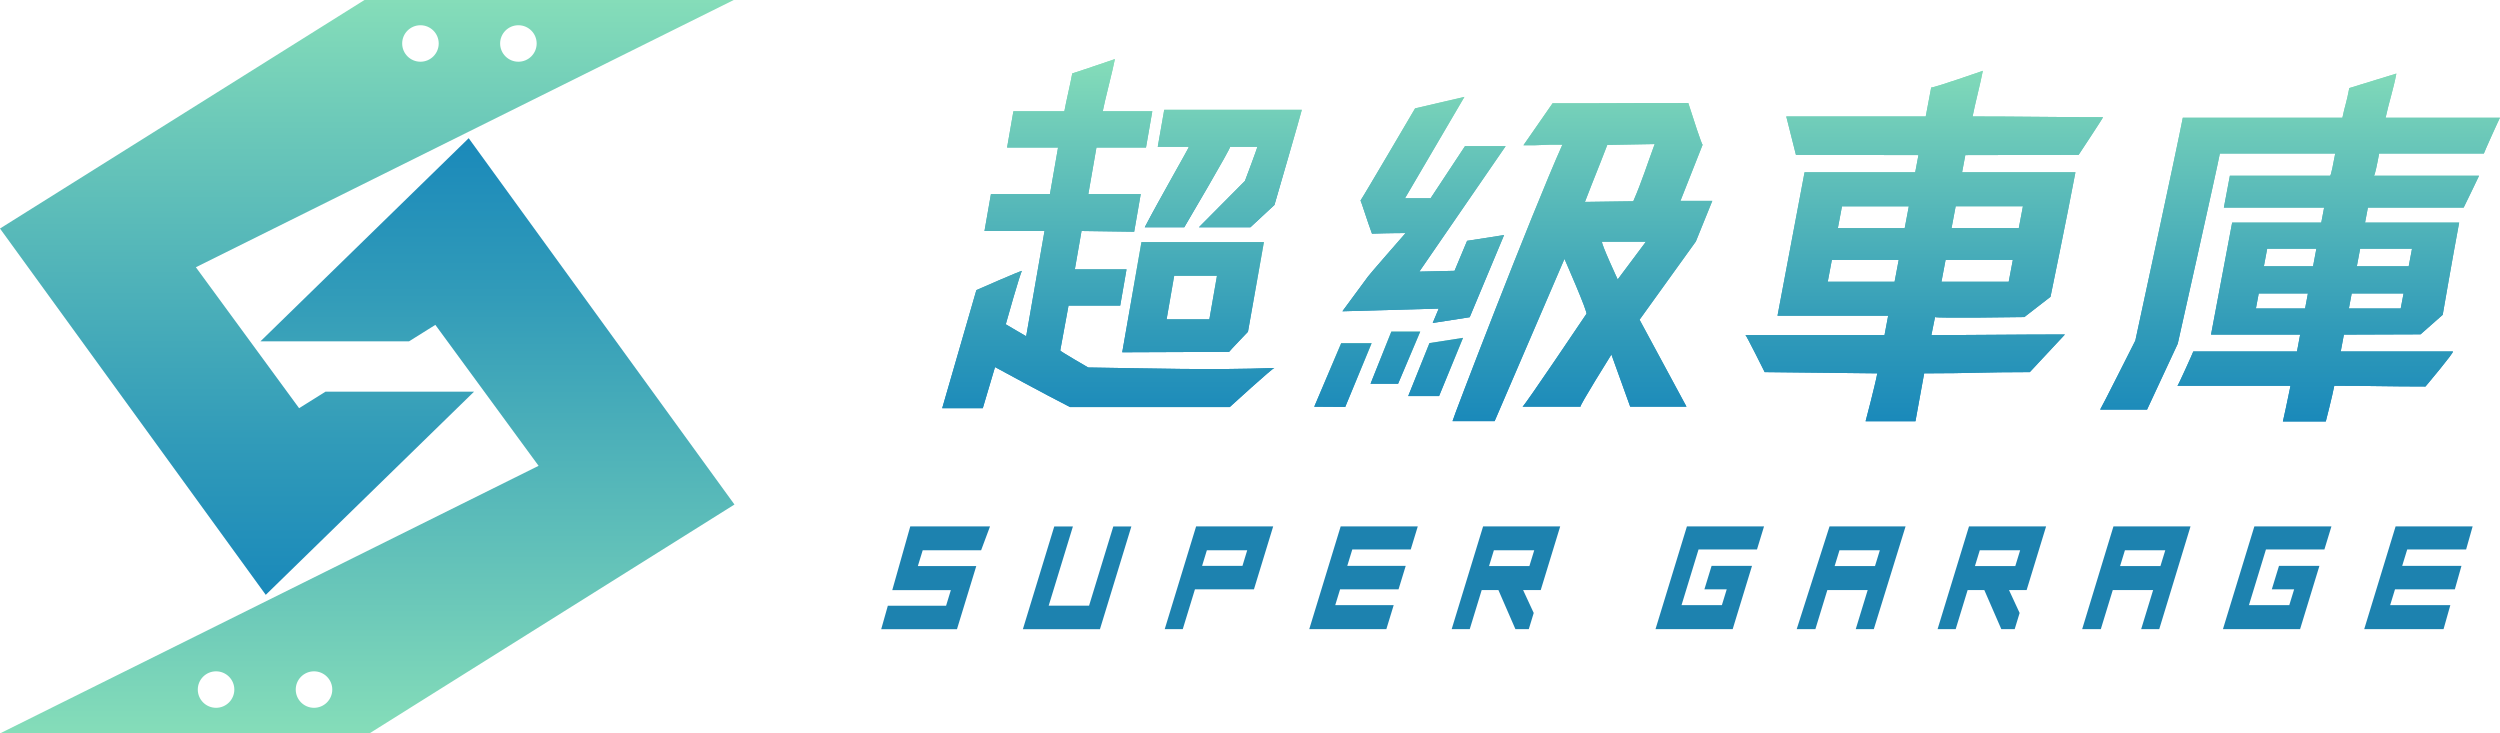 <?xml version="1.0" encoding="UTF-8"?><svg id="_圖層_2" xmlns="http://www.w3.org/2000/svg" xmlns:xlink="http://www.w3.org/1999/xlink" viewBox="0 0 727.92 213.44"><defs><style>.cls-1{fill:url(#_湖水藍_2-20);}.cls-1,.cls-2,.cls-3,.cls-4,.cls-5,.cls-6,.cls-7,.cls-8,.cls-9,.cls-10,.cls-11,.cls-12,.cls-13,.cls-14,.cls-15,.cls-16,.cls-17,.cls-18,.cls-19,.cls-20,.cls-21,.cls-22,.cls-23{stroke-width:0px;}.cls-2{fill:url(#_湖水藍_2-21);}.cls-3{fill:#1d82af;}.cls-4{fill:url(#_湖水藍_2-14);}.cls-5{fill:url(#_湖水藍_2-8);}.cls-6{fill:url(#_湖水藍_2-17);}.cls-7{fill:url(#_湖水藍_2-10);}.cls-8{fill:url(#_湖水藍_2-11);}.cls-9{fill:url(#_湖水藍_2-7);}.cls-10{fill:url(#_湖水藍_2-19);}.cls-11{fill:url(#_湖水藍_2-4);}.cls-12{fill:url(#_湖水藍_2-22);}.cls-13{fill:url(#_湖水藍_2-3);}.cls-14{fill:url(#_湖水藍_2-18);}.cls-15{fill:url(#_湖水藍_2-16);}.cls-16{fill:url(#_湖水藍_2-2);}.cls-17{fill:url(#_湖水藍_2-6);}.cls-18{fill:url(#_湖水藍_2-9);}.cls-19{fill:url(#_湖水藍_2-12);}.cls-20{fill:url(#_湖水藍_2-13);}.cls-21{fill:url(#_湖水藍_2-5);}.cls-22{fill:url(#_湖水藍_2-15);}.cls-23{fill:url(#_湖水藍_2);}</style><linearGradient id="_湖水藍_2" x1="106.82" y1="0" x2="106.82" y2="173.2" gradientUnits="userSpaceOnUse"><stop offset="0" stop-color="#85ddb9"/><stop offset=".21" stop-color="#6cc9b9"/><stop offset=".74" stop-color="#319bb9"/><stop offset="1" stop-color="#1a89ba"/></linearGradient><linearGradient id="_湖水藍_2-2" x1="107.03" y1="213.44" x2="107.03" y2="40.24" xlink:href="#_湖水藍_2"/><linearGradient id="_湖水藍_2-3" x1="356.18" y1="31.97" x2="356.18" y2="66.18" xlink:href="#_湖水藍_2"/><linearGradient id="_湖水藍_2-4" x1="414.63" y1="28.22" x2="414.63" y2="94.05" xlink:href="#_湖水藍_2"/><linearGradient id="_湖水藍_2-5" x1="322.71" y1="17.21" x2="322.71" y2="118.85" xlink:href="#_湖水藍_2"/><linearGradient id="_湖水藍_2-6" x1="347.38" y1="70.49" x2="347.38" y2="102.58" xlink:href="#_湖水藍_2"/><linearGradient id="_湖水藍_2-7" x1="560.28" y1="20.63" x2="560.28" y2="122.65" xlink:href="#_湖水藍_2"/><linearGradient id="_湖水藍_2-8" x1="669.7" y1="21.42" x2="669.7" y2="122.69" xlink:href="#_湖水藍_2"/><linearGradient id="_湖水藍_2-9" x1="460.76" y1="29.99" x2="460.76" y2="122.61" xlink:href="#_湖水藍_2"/><linearGradient id="_湖水藍_2-10" x1="406.3" y1="96.55" x2="406.3" y2="111.73" xlink:href="#_湖水藍_2"/><linearGradient id="_湖水藍_2-11" x1="391.02" y1="99.92" x2="391.02" y2="118.48" xlink:href="#_湖水藍_2"/><linearGradient id="_湖水藍_2-12" x1="418.01" y1="98.37" x2="418.01" y2="115.32" xlink:href="#_湖水藍_2"/><linearGradient id="_湖水藍_2-13" x1="501.13" y1="17.21" x2="501.13" y2="122.69" xlink:href="#_湖水藍_2"/><linearGradient id="_湖水藍_2-14" x1="501.13" y1="17.21" x2="501.13" y2="122.69" xlink:href="#_湖水藍_2"/><linearGradient id="_湖水藍_2-15" x1="501.13" y1="17.21" x2="501.13" y2="122.69" xlink:href="#_湖水藍_2"/><linearGradient id="_湖水藍_2-16" x1="501.13" y1="17.21" x2="501.13" y2="122.69" xlink:href="#_湖水藍_2"/><linearGradient id="_湖水藍_2-17" x1="501.13" y1="17.21" x2="501.13" y2="122.69" xlink:href="#_湖水藍_2"/><linearGradient id="_湖水藍_2-18" x1="501.13" y1="17.21" x2="501.13" y2="122.69" xlink:href="#_湖水藍_2"/><linearGradient id="_湖水藍_2-19" x1="501.13" y1="17.21" x2="501.13" y2="122.69" xlink:href="#_湖水藍_2"/><linearGradient id="_湖水藍_2-20" x1="501.13" y1="17.21" x2="501.13" y2="122.69" xlink:href="#_湖水藍_2"/><linearGradient id="_湖水藍_2-21" x1="501.13" y1="17.21" x2="501.13" y2="122.69" xlink:href="#_湖水藍_2"/><linearGradient id="_湖水藍_2-22" x1="501.13" y1="17.21" x2="501.13" y2="122.69" xlink:href="#_湖水藍_2"/></defs><g id="b"><path class="cls-23" d="M138.03,114.05h-43.27l-7.67,4.8-30.06-41.04L213.64,0h-107.52L0,66.54l77.38,106.66,60.65-59.16ZM150.94,7.35c2.94,0,5.32,2.38,5.32,5.31s-2.38,5.31-5.32,5.31-5.32-2.38-5.32-5.31,2.38-5.31,5.32-5.31ZM122.42,7.35c2.94,0,5.32,2.38,5.32,5.31s-2.38,5.31-5.32,5.31-5.32-2.38-5.32-5.31,2.38-5.31,5.32-5.31Z"/><path class="cls-16" d="M75.82,99.39h43.27l7.67-4.8,30.06,41.04L.21,213.44h107.52l106.12-66.54-77.38-106.66-60.65,59.16ZM62.91,206.09c-2.94,0-5.32-2.38-5.32-5.31s2.38-5.31,5.32-5.31,5.32,2.38,5.32,5.31-2.38,5.31-5.32,5.31ZM91.43,206.09c-2.94,0-5.32-2.38-5.32-5.31s2.38-5.31,5.32-5.31,5.32,2.38,5.32,5.31-2.38,5.31-5.32,5.31Z"/><path class="cls-3" d="M259.8,171.82h17.06c-.56,1.82-.83,2.73-1.39,4.55h-16.96l-1.93,6.83h22.06c2.25-7.35,3.37-11.03,5.62-18.38h-17.01c.56-1.84.84-2.76,1.41-4.6h17.01l2.59-6.94h-23.22l-5.24,18.54Z"/><path class="cls-3" d="M482.05,183.19h22.45c2.25-7.37,3.38-11.06,5.63-18.43h-11.77c-.84,2.73-1.25,4.1-2.09,6.83h6.5c-.56,1.84-.84,2.76-1.41,4.6h-11.75c1.98-6.48,2.97-9.72,4.95-16.2h17.02c.82-2.69,1.24-4.06,2.05-6.72h-22.45c-3.05,9.97-6.1,19.94-9.15,29.92Z"/><path class="cls-3" d="M523.15,183.19h5.43c1.39-4.55,2.09-6.83,3.48-11.38h11.75c-1.39,4.55-2.09,6.83-3.48,11.38h5.26l9.25-29.92h-22.14l-9.56,29.92ZM535.6,160.22h11.75c-.56,1.84-.84,2.76-1.41,4.6h-11.75c.56-1.84.84-2.76,1.41-4.6Z"/><path class="cls-3" d="M564.17,183.19h5.26c1.39-4.55,2.09-6.83,3.48-11.38h4.86c1.98,4.55,2.97,6.83,4.95,11.38h3.89c.58-1.88.86-2.82,1.44-4.71-1.24-2.67-1.85-4-3.09-6.67h5.13c2.27-7.42,3.41-11.14,5.67-18.54h-22.45c-3.05,9.97-6.1,19.94-9.15,29.92ZM576.45,160.22h11.75c-.56,1.84-.84,2.76-1.41,4.6h-11.75c.56-1.84.84-2.76,1.41-4.6Z"/><path class="cls-3" d="M606.26,183.19h5.43c1.39-4.55,2.09-6.83,3.48-11.38h11.75c-1.39,4.55-2.09,6.83-3.48,11.38h5.26l9.11-29.92h-22.44l-9.11,29.92ZM618.71,160.22h11.75c-.56,1.84-.84,2.76-1.41,4.6h-11.75c.56-1.84.84-2.76,1.41-4.6Z"/><path class="cls-3" d="M647.27,183.19h22.44c2.25-7.37,3.38-11.06,5.63-18.43h-11.77c-.84,2.73-1.25,4.1-2.09,6.83h6.5c-.56,1.84-.84,2.76-1.41,4.6h-11.75c1.98-6.48,2.97-9.72,4.95-16.2h17.02c.82-2.69,1.24-4.06,2.05-6.72h-22.44c-3.05,9.97-6.1,19.94-9.15,29.92Z"/><path class="cls-3" d="M688.37,183.19h23.11l1.98-7h-17.52c.56-1.84.84-2.76,1.41-4.6h17.42l1.93-6.83h-17.26c.58-1.91.87-2.86,1.46-4.77h17.15l1.9-6.72h-22.43c-3.05,9.97-6.1,19.94-9.14,29.92Z"/><path class="cls-3" d="M422.68,183.19h5.26c1.39-4.55,2.09-6.83,3.48-11.38h4.87c1.98,4.55,2.97,6.83,4.95,11.38h3.89c.58-1.88.86-2.82,1.44-4.71-1.24-2.67-1.85-4-3.09-6.67h5.13c2.27-7.42,3.41-11.14,5.67-18.54h-22.45c-3.05,9.97-6.1,19.94-9.15,29.92ZM434.97,160.22h11.75c-.56,1.84-.84,2.76-1.41,4.6h-11.75c.56-1.84.84-2.76,1.41-4.6Z"/><path class="cls-3" d="M381.21,183.19h22.45c.86-2.8,1.28-4.2,2.14-7h-17.02c.56-1.84.84-2.76,1.41-4.6h17.02c.84-2.73,1.25-4.1,2.09-6.83h-17.02c.58-1.91.87-2.86,1.46-4.77h17.02c.82-2.69,1.24-4.06,2.05-6.72h-22.45c-3.05,9.97-6.1,19.94-9.15,29.92Z"/><path class="cls-3" d="M339.12,183.19h5.26c1.42-4.64,2.13-6.96,3.55-11.6h17.18c2.24-7.33,3.36-11.01,5.6-18.32h-22.44c-3.05,9.97-6.1,19.94-9.14,29.92ZM351.4,160.22h11.75c-.56,1.82-.83,2.73-1.39,4.55h-11.75c.56-1.82.83-2.73,1.39-4.55Z"/><path class="cls-3" d="M317.09,176.36h-11.75c2.82-9.24,4.24-13.87,7.06-23.08h-5.43c-3.05,9.97-6.1,19.94-9.14,29.92h22.44c3.05-9.97,6.1-19.94,9.15-29.92h-5.26c-2.82,9.22-4.23,13.85-7.06,23.08Z"/><path class="cls-13" d="M337.1,42.74h9.07c0,.32-8.91,15.84-12.85,23.44h11.49s14.03-23.78,13.34-23.44h7.97c-.01.26-3.59,9.89-3.63,9.94-.04.05-13.4,13.5-13.4,13.5h14.98l7.01-6.51s7.97-27.36,7.97-27.69h-40.07c-.75,4.31-1.13,6.46-1.88,10.77Z"/><path class="cls-11" d="M390.86,90.64l28.06-.79-1.76,4.19,10.77-1.68,10.01-23.92-10.77,1.68-3.65,8.73-10.26.24,25.14-36.54h-11.84l-10.02,15.18h-7.46l17.31-29.52-14.36,3.34s-15.53,26.47-15.9,26.85c.2.18,2.02,6.08,3.35,9.64,5.05-.18,9.78-.18,9.78-.18,0,0-10.84,12.4-10.93,12.65l-7.46,10.12Z"/><path class="cls-21" d="M316.83,106.99s-8.28-4.78-8.12-4.94c.96-5.23,1.45-7.84,2.41-13.06h15.05c.74-4.22,1.1-6.33,1.84-10.56h-15.05c.78-4.47,1.17-6.7,1.95-11.17,6.13.09,9.2.13,15.33.22.77-4.39,1.15-6.59,1.91-10.98h-15.26c.94-5.42,1.42-8.13,2.36-13.54h14.43c.74-4.22,1.1-6.33,1.84-10.56h-14.43c.43-2.49,3.1-12.7,3.53-15.19,0,0-12.74,4.36-12.41,4.15-.43,2.49-1.87,8.55-2.3,11.04h-14.84c-.74,4.22-1.1,6.33-1.84,10.56h14.84c-.94,5.42-1.42,8.13-2.36,13.54h-17.18c-.75,4.31-1.13,6.46-1.88,10.76h17.48c-1.78,10.22-3.56,20.43-5.34,30.65.02.03-5.94-3.48-5.94-3.48,0,0,4.31-15.41,4.74-15.56-.08-.21-13.3,5.6-13.3,5.6l-9.95,34.39h11.82l3.56-11.98s14.83,8.09,21.83,11.64h46.52s12.62-11.52,13-11.38c-18.05.68-36.19.11-54.25-.14Z"/><path class="cls-17" d="M357.87,102.45c0-.12,5.5-5.86,5.5-5.86,1.72-9.85,2.92-16.26,4.64-26.11h-35.66c-1.86,10.7-3.73,21.39-5.59,32.09,11.89,0,19.22-.12,31.11-.12ZM341.89,80.3h12.45c-.88,5.07-1.32,7.6-2.21,12.67h-12.45c.88-5.07,1.32-7.6,2.21-12.67Z"/><path class="cls-9" d="M605.23,45.09s7.12-10.76,7.11-10.97c-13.8,0-24.18-.21-37.98-.21.64-3.38,2.35-9.91,2.98-13.29,0,0-14.51,5.06-15.04,4.85-.64,3.37-.96,5.06-1.59,8.44h-40.61c.08.21,2.82,11.18,2.82,11.18l35.67.07c-.38,2-.57,3-.94,5h-32.22c-2.63,13.93-5.25,27.85-7.88,41.78h32.22c-.42,2.25-.64,3.38-1.06,5.62h-40.49c.14-.18,5.6,10.79,5.6,10.79l32.79.36c-.68,3.62-3.41,13.94-3.41,13.94h14.52c.68-3.62,1.85-10.32,2.54-13.94,13.99,0,16.76-.36,30.75-.36l10.24-10.97c-13.99,0-24.9.18-38.89.18.42-2.25.64-2.99,1.06-5.24.5.39,26,0,26,0l7.62-5.9s4.77-23.06,7.26-36.26h-33c.38-2,.57-3,.94-5,13.8,0,19.19-.07,32.99-.07ZM551.64,82.04h-19.46c.48-2.54.72-3.81,1.2-6.35h19.46c-.48,2.54-.72,3.81-1.2,6.35ZM554.59,66.42h-19.46c.48-2.54.72-3.81,1.2-6.35h19.46c-.48,2.54-.72,3.81-1.2,6.35ZM584.87,82.04h-19.58c.48-2.54.72-3.81,1.2-6.35h19.58c-.48,2.54-.72,3.81-1.2,6.35ZM589.01,60.06c-.48,2.54-.72,3.81-1.2,6.35h-19.58c.48-2.54.72-3.81,1.2-6.35h19.58Z"/><path class="cls-5" d="M694.61,34.29c.95-4.43,2.28-8.31,3.14-12.87l-13.71,4.22c-.85,4.51-1.25,4.96-2.01,8.65h-46.47c-1.52,8.05-13.82,64.88-13.82,64.88,0,0-10.12,20.1-10.25,20.1h13.66l8.94-19.19s11.36-50.6,12.26-55.37h33.59c-.53,2.88-1.21,6.33-1.48,6.46h-29.19c-.7,3.71-1.05,5.56-1.75,9.27h29.19c-.33,1.75-.5,2.63-.83,4.38h-25.95c-2.05,10.87-4.1,21.74-6.15,32.61h25.95c-.37,1.96-.55,2.94-.92,4.9h-30.19c.03.08-4.52,10.21-4.62,10h32.92c-.54,2.87-2.21,10.38-2.21,10.38h12.49s1.93-7.5,2.47-10.38c10.92,0,15.63.21,26.55.21,0,0,8.54-10.12,7.98-10.21h-32.65c.37-1.96.55-2.94.92-4.9,9.13,0,13.18-.08,22.32-.08l6.45-5.69s2.89-16.77,4.79-26.84h-27.4c.33-1.75.5-2.63.83-4.38h27.88c.55-1.06,4.2-8.65,4.48-9.27h-30.61c.29-.13.99-3.58,1.52-6.46h30.49c.14-.51,4.7-10.63,4.7-10.42h-33.31ZM671.17,89.82h-14.32c.33-1.75.49-2.62.82-4.37h14.32c-.33,1.75-.49,2.62-.82,4.37ZM673.49,77.53h-14.32c.39-2.04.58-3.06.96-5.1h14.32c-.39,2.04-.58,3.06-.96,5.1ZM699.02,89.82h-15.1c.33-1.75.49-2.62.82-4.37h15.1c-.33,1.75-.5,2.62-.83,4.37ZM702.3,72.42c-.39,2.04-.58,3.06-.96,5.1h-15.1c.39-2.04.58-3.06.96-5.1h15.1Z"/><path class="cls-18" d="M477.39,93.09s16.39-22.78,16.39-22.78l4.79-11.82h-9.28s6.47-16.37,6.47-16.37c-.16.36-2.9-8.07-4.18-12.12-18.17-.03-21.35.1-39.52.07l-8.48,12.22c5.91.1,5.43-.27,11.34-.17-9.2,20.59-32.19,80.5-31.99,80.5-.2,0,12.26,0,12.26,0l20.33-47.24s6.98,15.85,6.38,16.03c0,0-18.22,27.11-18.57,26.99h16.87c-.44-.09,8.99-15.18,8.99-15.18l5.47,15.18h16.39l-13.66-25.31ZM461.49,58.78c3.33-8.66,3.17-7.93,6.5-16.58,4.79-.1,9.01-.15,13.8-.25-2.16,5.82-3.69,10.82-6.23,16.64-4.55.08-9.54.11-14.08.2ZM471.02,81.36s-4.91-10.57-4.55-10.97c6.72.01,6.03-.01,12.75,0,0,.03-8.2,10.97-8.2,10.97Z"/><polygon class="cls-7" points="407.08 111.73 413.53 96.55 405.11 96.55 399.06 111.73 407.08 111.73"/><polygon class="cls-8" points="399.38 99.92 390.51 99.92 382.67 118.42 391.69 118.48 399.38 99.92"/><polygon class="cls-19" points="416.21 99.89 410.03 115.32 419.01 115.32 425.99 98.37 416.21 99.89"/><path class="cls-20" d="M337.1,42.74h9.07c0,.32-8.91,15.84-12.85,23.44h11.49s14.03-23.78,13.34-23.44h7.97c-.01.26-3.59,9.89-3.63,9.94-.04.05-13.4,13.5-13.4,13.5h14.98l7.01-6.51s7.97-27.36,7.97-27.69h-40.07c-.75,4.31-1.13,6.46-1.88,10.77Z"/><path class="cls-4" d="M390.86,90.64l28.06-.79-1.76,4.19,10.77-1.68,10.01-23.92-10.77,1.68-3.65,8.73-10.26.24,25.14-36.54h-11.84l-10.02,15.18h-7.46l17.31-29.52-14.36,3.34s-15.53,26.47-15.9,26.85c.2.18,2.02,6.08,3.35,9.64,5.05-.18,9.78-.18,9.78-.18,0,0-10.84,12.4-10.93,12.65l-7.46,10.12Z"/><path class="cls-22" d="M316.83,106.99s-8.28-4.78-8.12-4.94c.96-5.23,1.45-7.84,2.41-13.06h15.05c.74-4.22,1.1-6.33,1.84-10.56h-15.05c.78-4.47,1.17-6.7,1.95-11.17,6.13.09,9.2.13,15.33.22.77-4.39,1.15-6.59,1.91-10.98h-15.26c.94-5.42,1.42-8.13,2.36-13.54h14.43c.74-4.22,1.1-6.33,1.84-10.56h-14.43c.43-2.49,3.1-12.7,3.53-15.19,0,0-12.74,4.36-12.41,4.15-.43,2.49-1.87,8.55-2.3,11.04h-14.84c-.74,4.22-1.1,6.33-1.84,10.56h14.84c-.94,5.42-1.42,8.13-2.36,13.54h-17.18c-.75,4.31-1.13,6.46-1.88,10.76h17.48c-1.78,10.22-3.56,20.43-5.34,30.65.02.03-5.94-3.48-5.94-3.48,0,0,4.31-15.41,4.74-15.56-.08-.21-13.3,5.6-13.3,5.6l-9.95,34.39h11.82l3.56-11.98s14.83,8.09,21.83,11.64h46.52s12.62-11.52,13-11.38c-18.05.68-36.19.11-54.25-.14Z"/><path class="cls-15" d="M357.87,102.45c0-.12,5.5-5.86,5.5-5.86,1.72-9.85,2.92-16.26,4.64-26.11h-35.66c-1.86,10.7-3.73,21.39-5.59,32.09,11.89,0,19.22-.12,31.11-.12ZM341.89,80.3h12.45c-.88,5.07-1.32,7.6-2.21,12.67h-12.45c.88-5.07,1.32-7.6,2.21-12.67Z"/><path class="cls-6" d="M605.23,45.09s7.12-10.76,7.11-10.97c-13.8,0-24.18-.21-37.98-.21.64-3.38,2.35-9.91,2.98-13.29,0,0-14.51,5.06-15.04,4.85-.64,3.37-.96,5.06-1.59,8.44h-40.61c.08.21,2.82,11.18,2.82,11.18l35.67.07c-.38,2-.57,3-.94,5h-32.22c-2.63,13.93-5.25,27.85-7.88,41.78h32.22c-.42,2.25-.64,3.38-1.06,5.62h-40.49c.14-.18,5.6,10.79,5.6,10.79l32.79.36c-.68,3.62-3.41,13.94-3.41,13.94h14.52c.68-3.62,1.85-10.32,2.54-13.94,13.99,0,16.76-.36,30.75-.36l10.24-10.97c-13.99,0-24.9.18-38.89.18.42-2.25.64-2.99,1.06-5.24.5.39,26,0,26,0l7.62-5.9s4.77-23.06,7.26-36.26h-33c.38-2,.57-3,.94-5,13.8,0,19.19-.07,32.99-.07ZM551.64,82.04h-19.46c.48-2.54.72-3.81,1.2-6.35h19.46c-.48,2.54-.72,3.81-1.2,6.35ZM554.59,66.42h-19.46c.48-2.54.72-3.81,1.2-6.35h19.46c-.48,2.54-.72,3.81-1.2,6.35ZM584.87,82.04h-19.58c.48-2.54.72-3.81,1.2-6.35h19.58c-.48,2.54-.72,3.81-1.2,6.35ZM589.01,60.06c-.48,2.54-.72,3.81-1.2,6.35h-19.58c.48-2.54.72-3.81,1.2-6.35h19.58Z"/><path class="cls-14" d="M694.61,34.29c.95-4.43,2.28-8.31,3.14-12.87l-13.71,4.22c-.85,4.51-1.25,4.96-2.01,8.65h-46.47c-1.52,8.05-13.82,64.88-13.82,64.88,0,0-10.12,20.1-10.25,20.1h13.66l8.94-19.19s11.36-50.6,12.26-55.37h33.59c-.53,2.88-1.21,6.33-1.48,6.46h-29.19c-.7,3.71-1.05,5.56-1.75,9.27h29.19c-.33,1.75-.5,2.63-.83,4.38h-25.95c-2.05,10.87-4.1,21.74-6.15,32.61h25.95c-.37,1.96-.55,2.94-.92,4.9h-30.19c.03.08-4.52,10.21-4.62,10h32.92c-.54,2.87-2.21,10.38-2.21,10.38h12.49s1.93-7.5,2.47-10.38c10.92,0,15.63.21,26.55.21,0,0,8.54-10.12,7.98-10.21h-32.65c.37-1.96.55-2.94.92-4.9,9.13,0,13.18-.08,22.32-.08l6.45-5.69s2.89-16.77,4.79-26.84h-27.4c.33-1.75.5-2.63.83-4.38h27.88c.55-1.06,4.2-8.65,4.48-9.27h-30.61c.29-.13.99-3.58,1.52-6.46h30.49c.14-.51,4.7-10.63,4.7-10.42h-33.31ZM671.17,89.82h-14.32c.33-1.75.49-2.62.82-4.37h14.32c-.33,1.75-.49,2.62-.82,4.37ZM673.49,77.53h-14.32c.39-2.04.58-3.06.96-5.1h14.32c-.39,2.04-.58,3.06-.96,5.1ZM699.02,89.82h-15.1c.33-1.75.49-2.62.82-4.37h15.1c-.33,1.75-.5,2.62-.83,4.37ZM702.3,72.42c-.39,2.04-.58,3.06-.96,5.1h-15.1c.39-2.04.58-3.06.96-5.1h15.1Z"/><path class="cls-10" d="M477.39,93.09s16.39-22.78,16.39-22.78l4.79-11.82h-9.28s6.47-16.37,6.47-16.37c-.16.36-2.9-8.07-4.18-12.12-18.17-.03-21.35.1-39.52.07l-8.48,12.22c5.91.1,5.43-.27,11.34-.17-9.2,20.59-32.19,80.5-31.99,80.5-.2,0,12.26,0,12.26,0l20.33-47.24s6.98,15.85,6.38,16.03c0,0-18.22,27.11-18.57,26.99h16.87c-.44-.09,8.99-15.18,8.99-15.18l5.47,15.18h16.39l-13.66-25.31ZM461.49,58.78c3.33-8.66,3.17-7.93,6.5-16.58,4.79-.1,9.01-.15,13.8-.25-2.16,5.82-3.69,10.82-6.23,16.64-4.55.08-9.54.11-14.08.2ZM471.02,81.36s-4.91-10.57-4.55-10.97c6.72.01,6.03-.01,12.75,0,0,.03-8.2,10.97-8.2,10.97Z"/><polygon class="cls-1" points="407.08 111.73 413.53 96.55 405.11 96.55 399.06 111.73 407.08 111.73"/><polygon class="cls-2" points="399.38 99.92 390.51 99.92 382.67 118.42 391.69 118.48 399.38 99.92"/><polygon class="cls-12" points="416.21 99.89 410.03 115.32 419.01 115.32 425.99 98.37 416.21 99.89"/></g></svg>